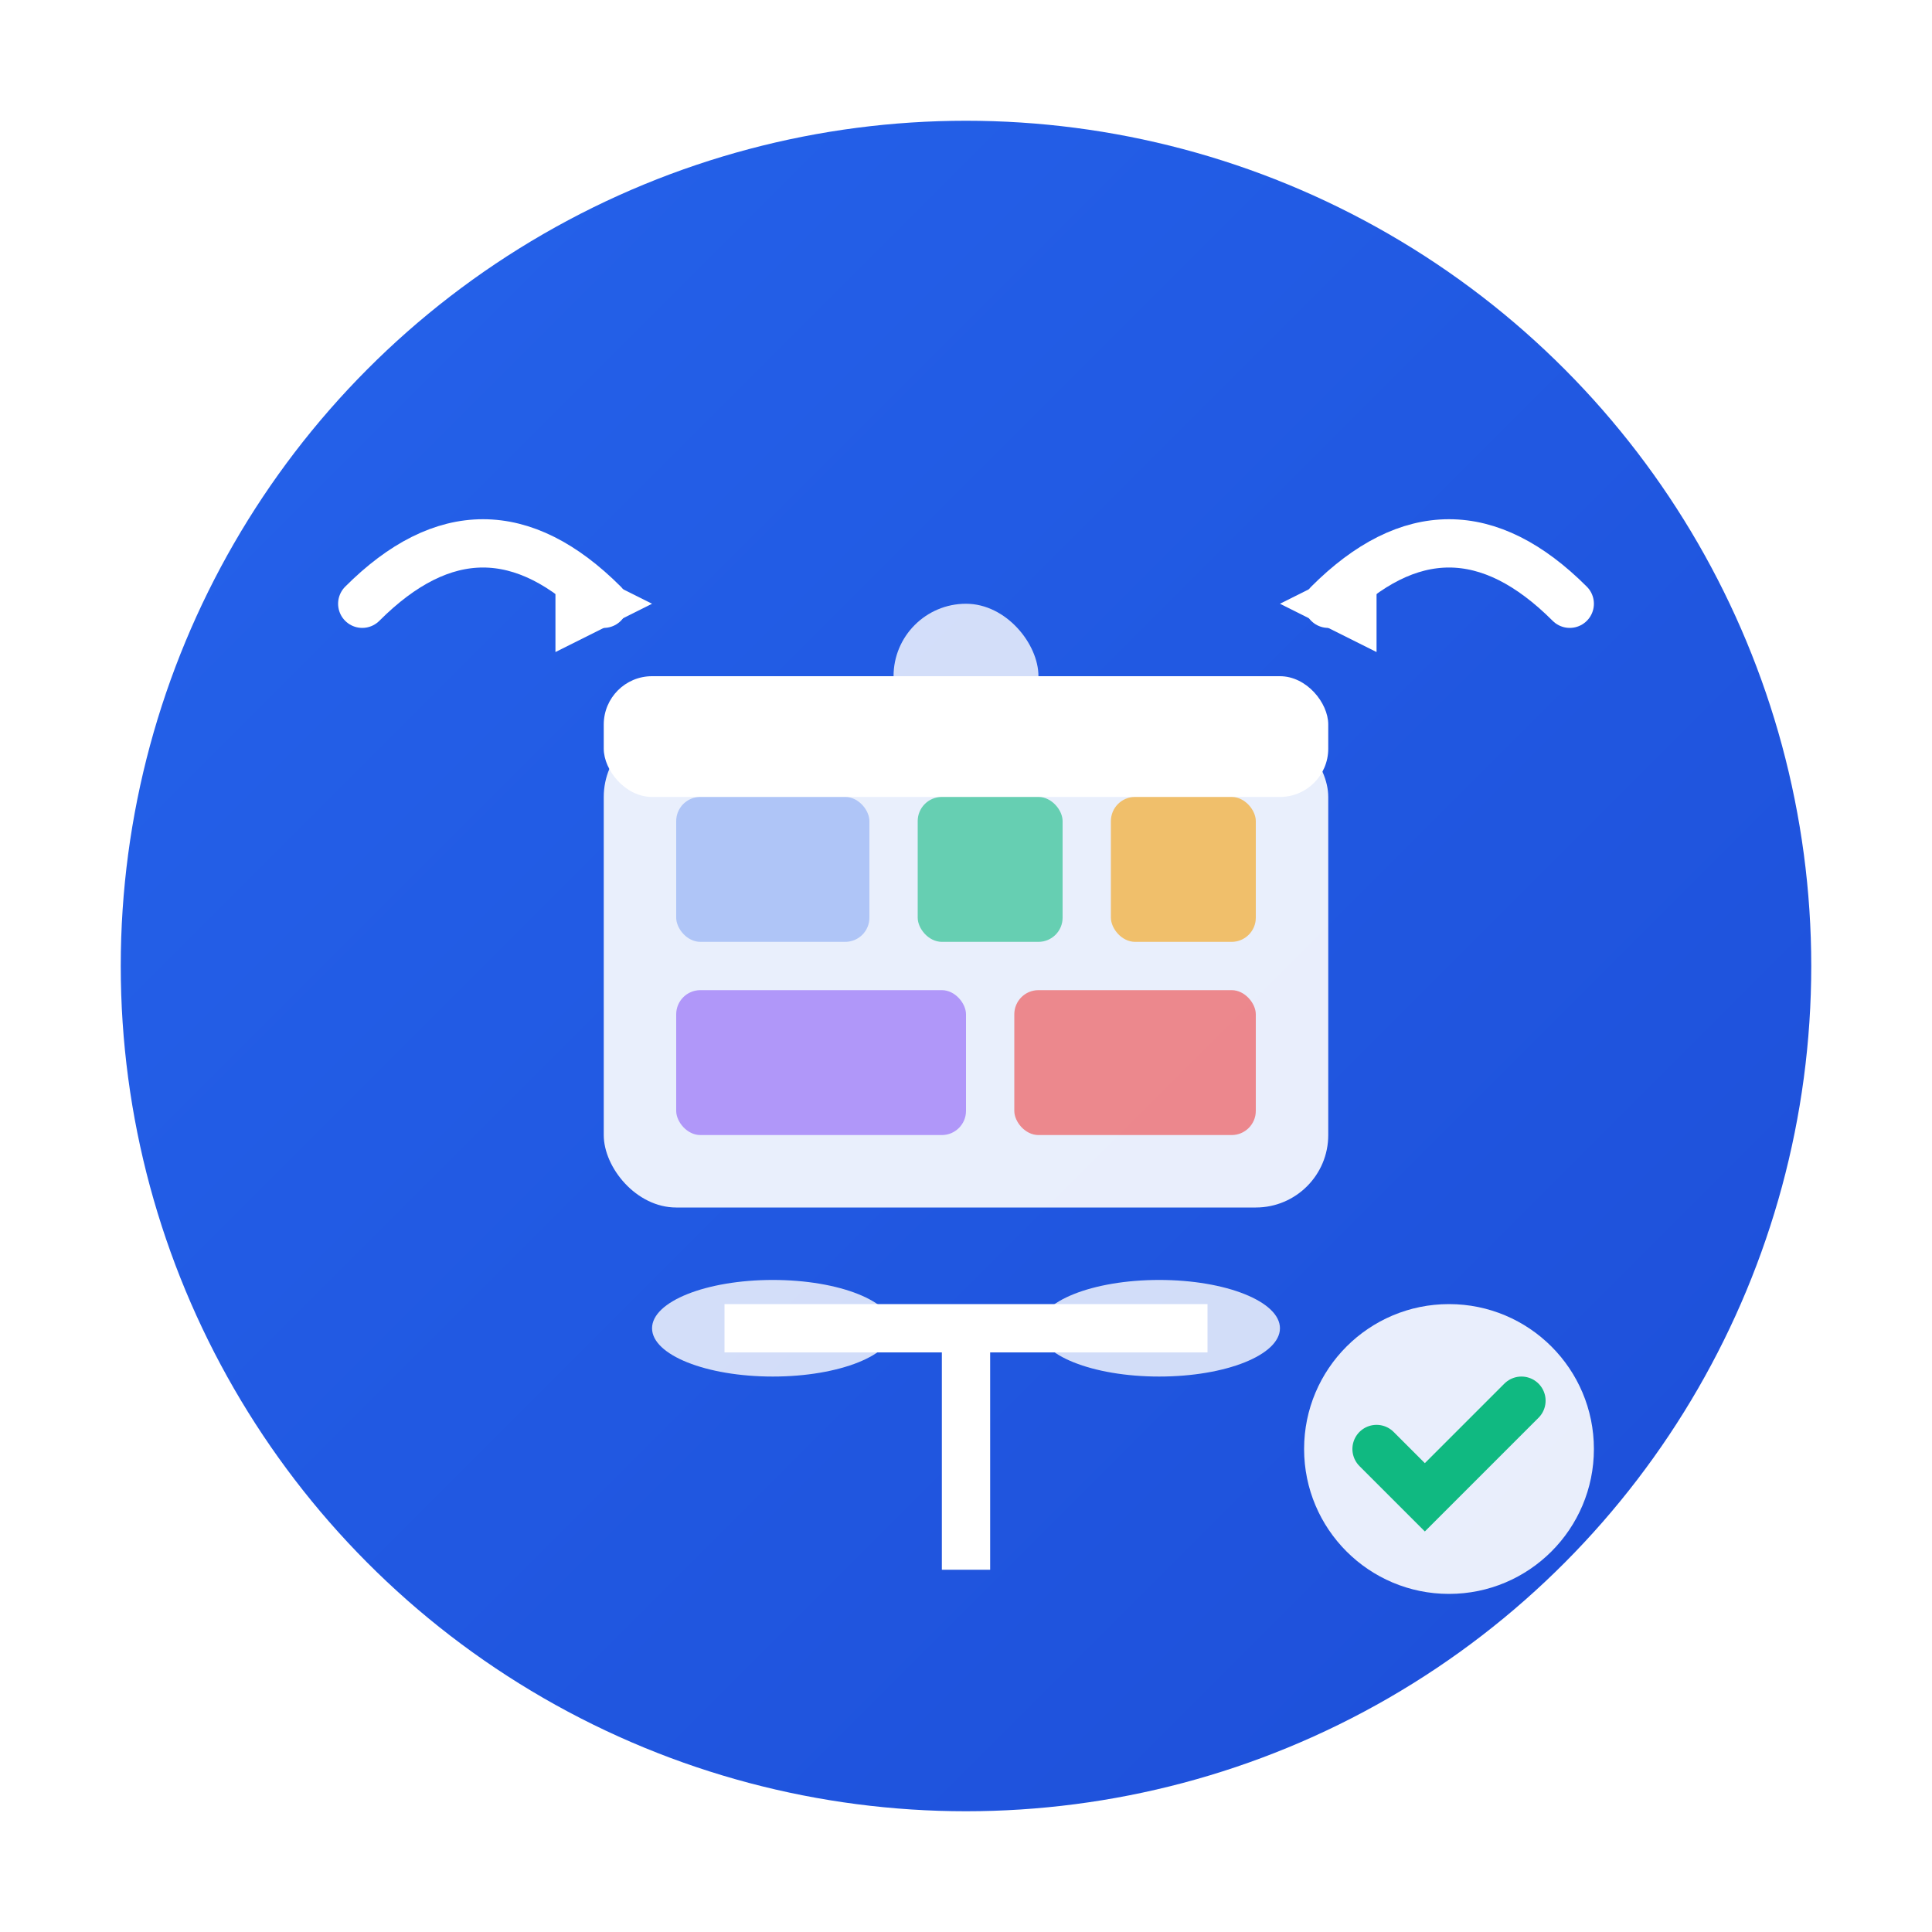 <svg width="80" height="80" viewBox="0 0 80 80" fill="none" xmlns="http://www.w3.org/2000/svg">
  <defs>
    <linearGradient id="serviceGradient1" x1="0%" y1="0%" x2="100%" y2="100%">
      <stop offset="0%" style="stop-color:#2563eb;stop-opacity:1" />
      <stop offset="100%" style="stop-color:#1d4ed8;stop-opacity:1" />
    </linearGradient>
    <filter id="glow1">
      <feGaussianBlur stdDeviation="2" result="coloredBlur"/>
      <feMerge> 
        <feMergeNode in="coloredBlur"/>
        <feMergeNode in="SourceGraphic"/>
      </feMerge>
    </filter>
  </defs>
  
  <!-- Background circle -->
  <circle cx="40" cy="40" r="35" fill="url(#serviceGradient1)" filter="url(#glow1)"/>
  
  <!-- Portfolio briefcase -->
  <rect x="25" y="30" width="30" height="20" rx="3" fill="white" opacity="0.9"/>
  <rect x="25" y="28" width="30" height="5" rx="2" fill="white"/>
  <rect x="37" y="25" width="6" height="8" rx="3" fill="white" opacity="0.8"/>
  
  <!-- Portfolio sections -->
  <rect x="28" y="33" width="8" height="6" rx="1" fill="#2563eb" opacity="0.3"/>
  <rect x="38" y="33" width="6" height="6" rx="1" fill="#10b981" opacity="0.6"/>
  <rect x="46" y="33" width="6" height="6" rx="1" fill="#f59e0b" opacity="0.6"/>
  
  <rect x="28" y="41" width="12" height="6" rx="1" fill="#8b5cf6" opacity="0.6"/>
  <rect x="42" y="41" width="10" height="6" rx="1" fill="#ef4444" opacity="0.6"/>
  
  <!-- Optimization arrows -->
  <path d="M 15 25 Q 20 20 25 25" stroke="white" stroke-width="2" fill="none" stroke-linecap="round"/>
  <polygon points="23,23 27,25 23,27" fill="white"/>
  
  <path d="M 65 25 Q 60 20 55 25" stroke="white" stroke-width="2" fill="none" stroke-linecap="round"/>
  <polygon points="57,23 53,25 57,27" fill="white"/>
  
  <!-- Balance scales -->
  <line x1="40" y1="55" x2="40" y2="65" stroke="white" stroke-width="2"/>
  <line x1="30" y1="55" x2="50" y2="55" stroke="white" stroke-width="2"/>
  
  <!-- Scale plates -->
  <ellipse cx="32" cy="55" rx="5" ry="2" fill="white" opacity="0.8"/>
  <ellipse cx="48" cy="55" rx="5" ry="2" fill="white" opacity="0.8"/>
  
  <!-- Performance indicator -->
  <circle cx="60" cy="60" r="6" fill="white" opacity="0.9"/>
  <path d="M 57 60 L 59 62 L 63 58" stroke="#10b981" stroke-width="2" fill="none" stroke-linecap="round"/>
</svg>
